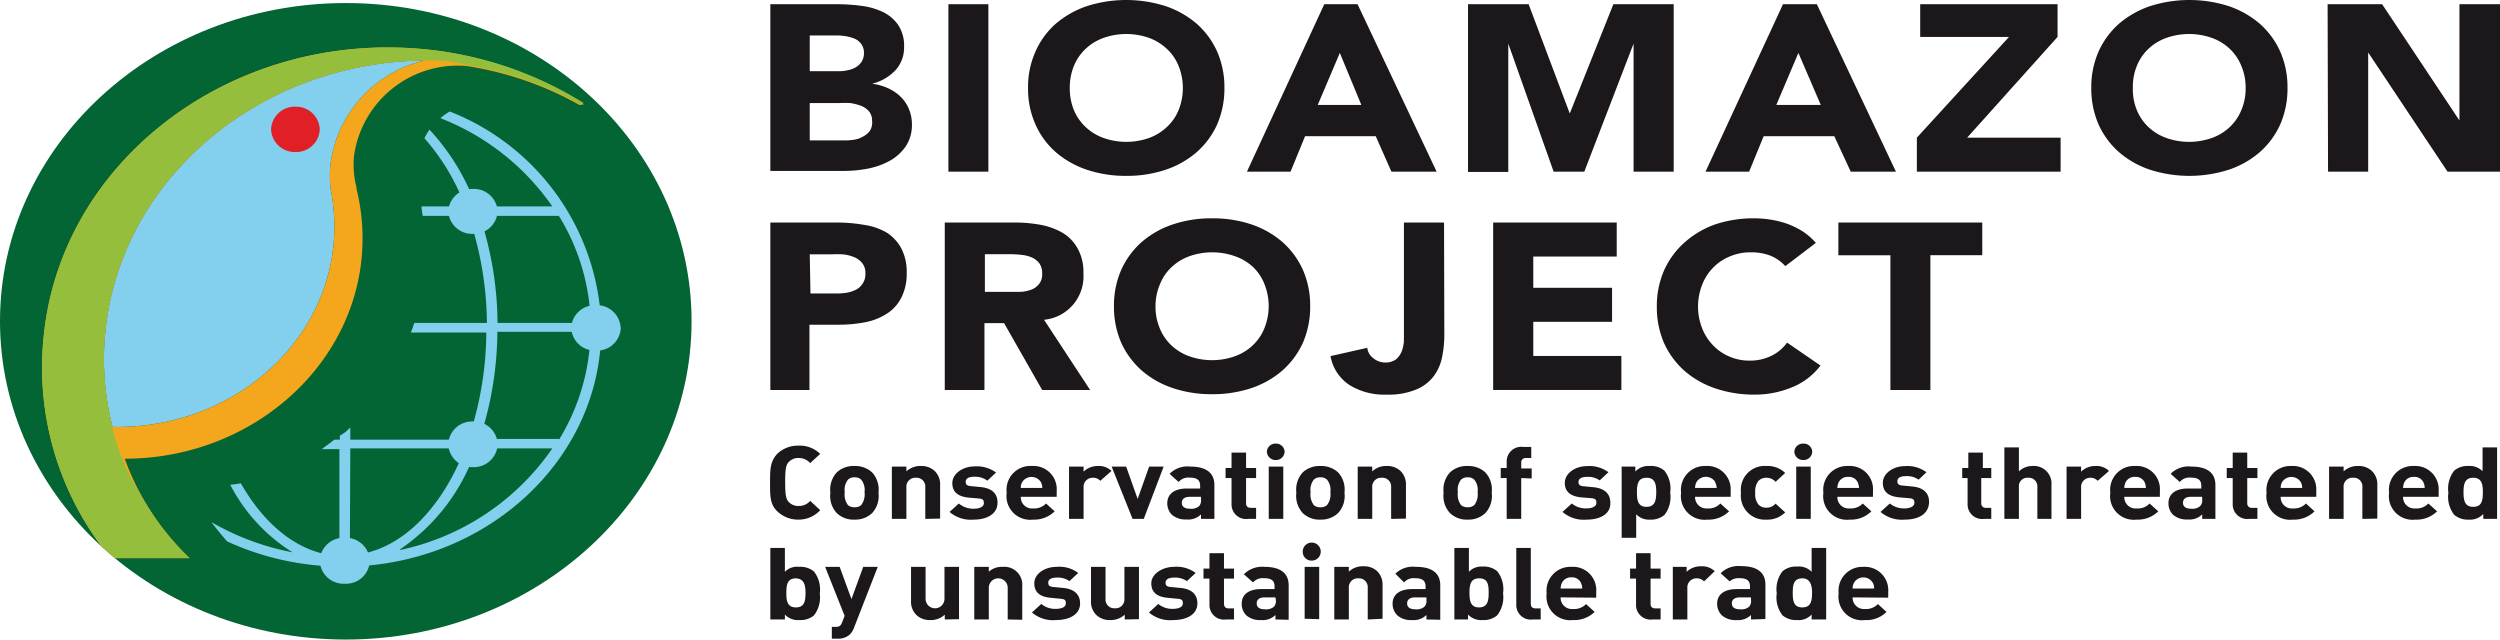 <svg xmlns="http://www.w3.org/2000/svg" viewBox="0 0 172 44"><defs><style>.cls-1{fill:#1b171b;}.cls-2{fill:#036434;}.cls-3{fill:#83cfee;}.cls-4{fill:#f4a71d;}.cls-5{fill:#e01f26;}.cls-6{fill:#96be3d;}</style></defs><g id="Capa_2" data-name="Capa 2"><g id="Camada_1" data-name="Camada 1"><path class="cls-1" d="M54.94,35.75a2.06,2.06,0,0,1-1.44-.55c-.54-.49-.52-1.11-.52-2s0-1.47.52-2a2.05,2.05,0,0,1,1.44-.54,2,2,0,0,1,1.49.57l-.69.63a1.05,1.05,0,0,0-.8-.35.89.89,0,0,0-.66.26c-.2.21-.26.44-.26,1.39s.06,1.18.26,1.39a.89.89,0,0,0,.66.26,1,1,0,0,0,.8-.35l.69.64A2,2,0,0,1,54.94,35.75Z"/><path class="cls-1" d="M60,35.3a1.68,1.68,0,0,1-1.22.45,1.65,1.65,0,0,1-1.21-.45,1.73,1.73,0,0,1-.44-1.4,1.75,1.75,0,0,1,.44-1.4,1.69,1.69,0,0,1,1.21-.44A1.72,1.72,0,0,1,60,32.5a1.75,1.75,0,0,1,.44,1.4A1.73,1.73,0,0,1,60,35.3ZM59.25,33a.61.61,0,0,0-.46-.16.62.62,0,0,0-.45.16,1.14,1.14,0,0,0-.22.87,1.19,1.19,0,0,0,.22.88.66.66,0,0,0,.45.15.65.65,0,0,0,.46-.15,1.19,1.19,0,0,0,.23-.88A1.14,1.14,0,0,0,59.25,33Z"/><path class="cls-1" d="M63.66,35.7V33.52a.6.6,0,0,0-.64-.65.61.61,0,0,0-.66.65V35.7h-1V32.1h1v.33a1.41,1.41,0,0,1,1-.37,1.33,1.33,0,0,1,.92.32,1.26,1.26,0,0,1,.4,1v2.3Z"/><path class="cls-1" d="M67,35.75a2.24,2.24,0,0,1-1.67-.53l.64-.58A1.52,1.52,0,0,0,67,35c.34,0,.69-.11.69-.38s-.1-.3-.41-.33l-.61-.05c-.71-.07-1.15-.35-1.15-1s.72-1.15,1.51-1.15a2.25,2.25,0,0,1,1.5.42l-.6.56A1.43,1.43,0,0,0,67,32.8c-.39,0-.56.16-.56.34s.06.29.41.31l.61.06c.78.07,1.17.45,1.17,1.06C68.64,35.36,67.9,35.75,67,35.75Z"/><path class="cls-1" d="M70.23,34.18a.77.77,0,0,0,.85.8,1.13,1.13,0,0,0,.89-.34l.59.54a2,2,0,0,1-1.49.57,1.63,1.63,0,0,1-1.81-1.85A1.64,1.64,0,0,1,71,32.06a1.6,1.6,0,0,1,1.7,1.72v.4Zm1.39-1a.76.76,0,0,0-1.3,0,.73.73,0,0,0-.09.39h1.48A.83.83,0,0,0,71.62,33.18Z"/><path class="cls-1" d="M75.7,33.08a.65.65,0,0,0-.51-.21.62.62,0,0,0-.64.66V35.7h-1V32.1h1v.35a1.39,1.39,0,0,1,1-.39,1.23,1.23,0,0,1,.92.34Z"/><path class="cls-1" d="M78.69,35.7h-.77l-1.44-3.6h1l.79,2.23.79-2.23h1Z"/><path class="cls-1" d="M82.63,35.7v-.31a1.25,1.25,0,0,1-1,.35,1.45,1.45,0,0,1-1-.32,1.1,1.1,0,0,1-.32-.81c0-.57.43-1,1.34-1h.92v-.18c0-.4-.21-.57-.73-.57a.86.86,0,0,0-.75.3l-.62-.56a1.71,1.71,0,0,1,1.41-.5c1.1,0,1.67.43,1.67,1.27V35.7Zm0-1.52h-.77c-.36,0-.55.15-.55.41s.18.41.56.41a.83.83,0,0,0,.62-.17.57.57,0,0,0,.14-.45Z"/><path class="cls-1" d="M85.87,35.7a1,1,0,0,1-1.14-1V32.89h-.41V32.2h.41V31.14h1V32.2h.69v.69h-.69v1.73c0,.2.1.32.34.32h.35v.76Z"/><path class="cls-1" d="M87.78,31.65a.6.6,0,0,1-.62-.57.59.59,0,0,1,.62-.56.58.58,0,0,1,.6.56A.59.59,0,0,1,87.78,31.65Zm-.49,4.05V32.1h1v3.6Z"/><path class="cls-1" d="M92.06,35.3a1.68,1.68,0,0,1-1.22.45,1.65,1.65,0,0,1-1.21-.45,1.73,1.73,0,0,1-.44-1.4,1.75,1.75,0,0,1,.44-1.4,1.69,1.69,0,0,1,1.21-.44,1.72,1.72,0,0,1,1.22.44,1.75,1.75,0,0,1,.44,1.4A1.73,1.73,0,0,1,92.06,35.3ZM91.3,33a.61.61,0,0,0-.46-.16.61.61,0,0,0-.45.16,1.14,1.14,0,0,0-.22.87,1.19,1.19,0,0,0,.22.88.64.64,0,0,0,.45.15.65.65,0,0,0,.46-.15,1.19,1.19,0,0,0,.23-.88A1.14,1.14,0,0,0,91.3,33Z"/><path class="cls-1" d="M95.71,35.7V33.52a.6.6,0,0,0-.64-.65.61.61,0,0,0-.66.65V35.7h-1V32.1h1v.33a1.38,1.38,0,0,1,1-.37,1.33,1.33,0,0,1,.92.32,1.29,1.29,0,0,1,.4,1v2.3Z"/><path class="cls-1" d="M102.19,35.3a1.68,1.68,0,0,1-1.22.45,1.65,1.65,0,0,1-1.21-.45,1.73,1.73,0,0,1-.44-1.4,1.75,1.75,0,0,1,.44-1.4,1.69,1.69,0,0,1,1.21-.44,1.72,1.72,0,0,1,1.22.44,1.75,1.75,0,0,1,.44,1.4A1.73,1.73,0,0,1,102.19,35.3ZM101.43,33a.61.61,0,0,0-.46-.16.62.62,0,0,0-.45.16,1.14,1.14,0,0,0-.22.87,1.19,1.19,0,0,0,.22.88.66.66,0,0,0,.45.15.65.65,0,0,0,.46-.15,1.19,1.19,0,0,0,.23-.88A1.14,1.14,0,0,0,101.43,33Z"/><path class="cls-1" d="M104.66,32.89V35.7h-1V32.89h-.41V32.2h.41v-.45a1,1,0,0,1,1.14-1h.55v.76H105a.3.3,0,0,0-.34.33v.39h.72v.69Z"/><path class="cls-1" d="M109.17,35.75a2.23,2.23,0,0,1-1.67-.53l.64-.58a1.52,1.52,0,0,0,1,.34c.34,0,.69-.11.69-.38s-.1-.3-.41-.33l-.62-.05c-.7-.07-1.14-.35-1.14-1s.71-1.15,1.51-1.15a2.2,2.2,0,0,1,1.49.42l-.6.56a1.4,1.4,0,0,0-.9-.24c-.4,0-.56.16-.56.34s.06.29.4.31l.62.06c.77.07,1.17.45,1.17,1.06C110.83,35.36,110.09,35.75,109.17,35.75Z"/><path class="cls-1" d="M114.52,35.42a1.42,1.42,0,0,1-1,.33,1.2,1.2,0,0,1-.95-.37V37h-1V32.1h.94v.34a1.24,1.24,0,0,1,1-.38,1.41,1.41,0,0,1,1,.32,2,2,0,0,1,.4,1.52A2,2,0,0,1,114.52,35.42Zm-1.24-2.55c-.58,0-.66.44-.66,1s.08,1,.66,1,.67-.44.67-1S113.87,32.87,113.28,32.87Z"/><path class="cls-1" d="M116.62,34.18a.78.78,0,0,0,.86.8,1.1,1.1,0,0,0,.88-.34l.6.54a2,2,0,0,1-1.49.57,1.63,1.63,0,0,1-1.81-1.85,1.64,1.64,0,0,1,1.7-1.84,1.61,1.61,0,0,1,1.71,1.72v.4Zm1.4-1a.76.76,0,0,0-1.31,0,1,1,0,0,0-.09.39h1.49A1,1,0,0,0,118,33.18Z"/><path class="cls-1" d="M121.53,35.75a1.65,1.65,0,0,1-1.75-1.85,1.64,1.64,0,0,1,1.75-1.84,1.73,1.73,0,0,1,1.29.48l-.66.61a.82.82,0,0,0-.63-.28.72.72,0,0,0-.56.23,1.18,1.18,0,0,0-.21.8,1.16,1.16,0,0,0,.21.8.72.72,0,0,0,.56.23.82.82,0,0,0,.63-.28l.66.6A1.71,1.71,0,0,1,121.53,35.75Z"/><path class="cls-1" d="M124.07,31.65a.6.6,0,0,1-.62-.57.59.59,0,0,1,.62-.56.58.58,0,0,1,.61.56A.59.59,0,0,1,124.07,31.65Zm-.49,4.05V32.1h1v3.6Z"/><path class="cls-1" d="M126.41,34.18a.78.78,0,0,0,.86.8,1.13,1.13,0,0,0,.89-.34l.59.54a2,2,0,0,1-1.49.57,1.63,1.63,0,0,1-1.81-1.85,1.64,1.64,0,0,1,1.71-1.84,1.6,1.6,0,0,1,1.7,1.72v.4Zm1.4-1a.66.66,0,0,0-.65-.37.69.69,0,0,0-.66.37,1,1,0,0,0-.09.39h1.49A1,1,0,0,0,127.81,33.18Z"/><path class="cls-1" d="M131.05,35.75a2.26,2.26,0,0,1-1.67-.53l.64-.58a1.56,1.56,0,0,0,1,.34c.33,0,.69-.11.69-.38s-.11-.3-.41-.33l-.62-.05c-.71-.07-1.14-.35-1.14-1s.71-1.15,1.51-1.15a2.2,2.2,0,0,1,1.49.42L132,33a1.41,1.41,0,0,0-.91-.24c-.39,0-.55.16-.55.34s.06.29.4.31l.62.06c.77.07,1.16.45,1.16,1.06C132.71,35.36,132,35.75,131.05,35.75Z"/><path class="cls-1" d="M136.5,35.7a1,1,0,0,1-1.13-1V32.89H135V32.2h.42V31.14h1V32.2H137v.69h-.69v1.73a.3.3,0,0,0,.34.32H137v.76Z"/><path class="cls-1" d="M140.17,35.7V33.5a.59.59,0,0,0-.64-.63.58.58,0,0,0-.63.63v2.2h-1V30.78h1v1.65a1.33,1.33,0,0,1,.94-.37,1.21,1.21,0,0,1,1.3,1.31V35.7Z"/><path class="cls-1" d="M144.32,33.08a.65.65,0,0,0-.51-.21.62.62,0,0,0-.63.66V35.7h-1V32.1h1v.35a1.39,1.39,0,0,1,1-.39,1.23,1.23,0,0,1,.92.34Z"/><path class="cls-1" d="M146.15,34.18a.78.78,0,0,0,.86.8,1.1,1.1,0,0,0,.88-.34l.6.54a2,2,0,0,1-1.49.57,1.63,1.63,0,0,1-1.81-1.85,1.64,1.64,0,0,1,1.71-1.84,1.6,1.6,0,0,1,1.7,1.72v.4Zm1.4-1a.67.67,0,0,0-.65-.37.69.69,0,0,0-.66.37,1,1,0,0,0-.09.39h1.49A1,1,0,0,0,147.55,33.18Z"/><path class="cls-1" d="M151.51,35.7v-.31a1.25,1.25,0,0,1-1,.35,1.43,1.43,0,0,1-1-.32,1.1,1.1,0,0,1-.32-.81c0-.57.42-1,1.33-1h.93v-.18c0-.4-.21-.57-.73-.57a.85.85,0,0,0-.75.3l-.63-.56a1.73,1.73,0,0,1,1.42-.5c1.09,0,1.66.43,1.66,1.27V35.7Zm0-1.52h-.78c-.35,0-.54.15-.54.41s.18.41.56.41a.81.81,0,0,0,.61-.17.53.53,0,0,0,.15-.45Z"/><path class="cls-1" d="M154.74,35.7a1,1,0,0,1-1.13-1V32.89h-.41V32.2h.41V31.14h1V32.2h.7v.69h-.7v1.73a.3.3,0,0,0,.34.32h.36v.76Z"/><path class="cls-1" d="M156.91,34.18a.77.77,0,0,0,.85.8,1.13,1.13,0,0,0,.89-.34l.59.54a2,2,0,0,1-1.49.57,1.63,1.63,0,0,1-1.81-1.85,1.65,1.65,0,0,1,1.71-1.84,1.61,1.61,0,0,1,1.71,1.72v.4Zm1.39-1a.76.76,0,0,0-1.3,0,.83.83,0,0,0-.09.39h1.48A.83.83,0,0,0,158.3,33.18Z"/><path class="cls-1" d="M162.53,35.7V33.52a.59.59,0,0,0-.64-.65.6.6,0,0,0-.65.65V35.7h-1V32.1h1v.33a1.41,1.41,0,0,1,1-.37,1.31,1.31,0,0,1,.92.32,1.26,1.26,0,0,1,.4,1v2.3Z"/><path class="cls-1" d="M165.33,34.18a.78.78,0,0,0,.86.8,1.1,1.1,0,0,0,.88-.34l.6.54a2,2,0,0,1-1.49.57,1.63,1.63,0,0,1-1.81-1.85,1.64,1.64,0,0,1,1.71-1.84,1.61,1.61,0,0,1,1.7,1.72v.4Zm1.4-1a.67.67,0,0,0-.65-.37.69.69,0,0,0-.66.37,1,1,0,0,0-.09.39h1.49A1,1,0,0,0,166.73,33.18Z"/><path class="cls-1" d="M170.85,35.7v-.34a1.23,1.23,0,0,1-1,.39,1.43,1.43,0,0,1-1-.33,2,2,0,0,1-.4-1.52,2,2,0,0,1,.4-1.52,1.41,1.41,0,0,1,1-.32,1.22,1.22,0,0,1,.95.36V30.78h1V35.7Zm-.69-2.83c-.59,0-.67.44-.67,1s.08,1,.67,1,.66-.44.66-1S170.74,32.87,170.16,32.87Z"/><path class="cls-1" d="M56,42.34a1.43,1.43,0,0,1-1,.32,1.23,1.23,0,0,1-1-.38v.34h-1V37.7h1v1.64A1.18,1.18,0,0,1,55,39a1.43,1.43,0,0,1,1,.32,2,2,0,0,1,.4,1.52A2,2,0,0,1,56,42.34Zm-1.24-2.55c-.59,0-.66.44-.66,1s.07,1,.66,1,.66-.45.66-1S55.31,39.79,54.72,39.79Z"/><path class="cls-1" d="M58.75,43.2a1.23,1.23,0,0,1-.3.47,1.2,1.2,0,0,1-.84.27h-.38v-.81h.23c.27,0,.39-.06.48-.32l.17-.44L56.77,39h1l.81,2.22L59.39,39h1Z"/><path class="cls-1" d="M65,42.62v-.33a1.39,1.39,0,0,1-1,.37,1.33,1.33,0,0,1-.92-.32,1.26,1.26,0,0,1-.4-1V39h1V41.2a.65.65,0,0,0,1.3,0V39h1v3.6Z"/><path class="cls-1" d="M69.33,42.62V40.44a.65.65,0,0,0-1.3,0v2.18h-1V39h1v.33A1.37,1.37,0,0,1,69,39a1.23,1.23,0,0,1,1.33,1.34v2.3Z"/><path class="cls-1" d="M72.65,42.66A2.22,2.22,0,0,1,71,42.14l.64-.59a1.48,1.48,0,0,0,1,.34c.34,0,.69-.1.69-.37s-.1-.3-.41-.33l-.62-.06c-.7-.06-1.14-.34-1.14-1S71.89,39,72.69,39a2.15,2.15,0,0,1,1.49.42l-.6.56a1.4,1.4,0,0,0-.9-.24c-.4,0-.56.16-.56.34s.06.29.41.31l.61.06c.77.07,1.17.45,1.17,1.06C74.31,42.28,73.57,42.66,72.65,42.66Z"/><path class="cls-1" d="M77.38,42.62v-.33a1.41,1.41,0,0,1-1,.37,1.33,1.33,0,0,1-.92-.32,1.26,1.26,0,0,1-.4-1V39h1V41.2a.6.6,0,0,0,.64.65.61.61,0,0,0,.66-.65V39h1v3.6Z"/><path class="cls-1" d="M80.72,42.66a2.24,2.24,0,0,1-1.67-.52l.64-.59a1.48,1.48,0,0,0,1,.34c.34,0,.69-.1.69-.37s-.1-.3-.41-.33l-.62-.06c-.7-.06-1.14-.34-1.14-1S80,39,80.76,39a2.19,2.19,0,0,1,1.5.42l-.6.56a1.43,1.43,0,0,0-.91-.24c-.39,0-.56.16-.56.34s.06.29.41.31l.61.06c.78.07,1.17.45,1.17,1.06C82.38,42.28,81.64,42.66,80.72,42.66Z"/><path class="cls-1" d="M84.35,42.62a1,1,0,0,1-1.14-1V39.81H82.8v-.69h.41V38.06h1v1.06h.69v.69h-.69v1.72c0,.21.1.33.34.33h.35v.76Z"/><path class="cls-1" d="M87.75,42.62v-.31a1.25,1.25,0,0,1-1,.35,1.43,1.43,0,0,1-1-.32,1.1,1.1,0,0,1-.32-.81c0-.58.42-1,1.33-1h.93v-.18c0-.4-.21-.57-.73-.57a.87.87,0,0,0-.75.29l-.63-.56A1.76,1.76,0,0,1,87,39c1.09,0,1.66.43,1.66,1.27v2.37Zm0-1.52H87c-.35,0-.54.15-.54.41s.18.41.56.41a.85.85,0,0,0,.62-.17.59.59,0,0,0,.14-.46Z"/><path class="cls-1" d="M90.25,38.57a.6.6,0,0,1-.62-.57.62.62,0,1,1,.62.57Zm-.49,4V39h1v3.6Z"/><path class="cls-1" d="M94.1,42.62V40.44a.6.6,0,0,0-.64-.65.61.61,0,0,0-.66.65v2.18h-1V39h1v.33a1.39,1.39,0,0,1,1-.37,1.33,1.33,0,0,1,.92.31,1.29,1.29,0,0,1,.4,1v2.3Z"/><path class="cls-1" d="M98.14,42.62v-.31a1.26,1.26,0,0,1-1,.35,1.41,1.41,0,0,1-1-.32,1.11,1.11,0,0,1-.33-.81c0-.58.43-1,1.34-1h.93v-.18c0-.4-.22-.57-.73-.57a.87.87,0,0,0-.75.29L96,39.47A1.74,1.74,0,0,1,97.42,39c1.1,0,1.67.43,1.67,1.27v2.37Zm0-1.52h-.78c-.35,0-.55.15-.55.41s.18.41.57.41a.81.81,0,0,0,.61-.17.56.56,0,0,0,.15-.46Z"/><path class="cls-1" d="M103,42.34a1.43,1.43,0,0,1-1,.32,1.24,1.24,0,0,1-1-.38v.34h-.94V37.7h1v1.64a1.19,1.19,0,0,1,.95-.36,1.43,1.43,0,0,1,1,.32,2,2,0,0,1,.4,1.52A2,2,0,0,1,103,42.34Zm-1.24-2.55c-.58,0-.66.44-.66,1s.08,1,.66,1,.66-.45.66-1S102.37,39.79,101.78,39.79Z"/><path class="cls-1" d="M105.46,42.62a1,1,0,0,1-1.14-1V37.7h1v3.83c0,.22.1.33.35.33H106v.76Z"/><path class="cls-1" d="M107.37,41.1a.78.78,0,0,0,.86.8,1.13,1.13,0,0,0,.89-.34l.59.54a2,2,0,0,1-1.49.56,1.63,1.63,0,0,1-1.81-1.84A1.64,1.64,0,0,1,108.12,39a1.6,1.6,0,0,1,1.7,1.72v.4Zm1.4-1a.67.67,0,0,0-.65-.38.7.7,0,0,0-.66.38,1,1,0,0,0-.09.39h1.49A1,1,0,0,0,108.77,40.1Z"/><path class="cls-1" d="M113.7,42.62a1,1,0,0,1-1.14-1V39.81h-.41v-.69h.41V38.06h1v1.06h.69v.69h-.69v1.72c0,.21.1.33.34.33h.35v.76Z"/><path class="cls-1" d="M117.24,40a.67.67,0,0,0-.52-.21.62.62,0,0,0-.63.66v2.17h-1V39h.95v.34a1.4,1.4,0,0,1,1-.38,1.24,1.24,0,0,1,.93.34Z"/><path class="cls-1" d="M120.47,42.62v-.31a1.26,1.26,0,0,1-1,.35,1.41,1.41,0,0,1-1-.32,1.11,1.11,0,0,1-.33-.81c0-.58.43-1,1.34-1h.92v-.18c0-.4-.21-.57-.72-.57A.9.9,0,0,0,119,40l-.62-.56a1.74,1.74,0,0,1,1.41-.49c1.1,0,1.67.43,1.67,1.27v2.37Zm0-1.52h-.77c-.35,0-.55.15-.55.41s.18.41.57.41a.81.81,0,0,0,.61-.17.56.56,0,0,0,.14-.46Z"/><path class="cls-1" d="M124.64,42.62v-.34a1.22,1.22,0,0,1-1,.38,1.46,1.46,0,0,1-1-.32,2,2,0,0,1-.4-1.52,2,2,0,0,1,.4-1.52,1.43,1.43,0,0,1,1-.32,1.22,1.22,0,0,1,1,.36V37.7h1v4.92ZM124,39.79c-.59,0-.66.44-.66,1s.07,1,.66,1,.67-.45.67-1S124.53,39.79,124,39.79Z"/><path class="cls-1" d="M127.46,41.1a.78.78,0,0,0,.85.8,1.13,1.13,0,0,0,.89-.34l.59.54a1.94,1.94,0,0,1-1.48.56,1.62,1.62,0,0,1-1.81-1.84A1.64,1.64,0,0,1,128.2,39a1.61,1.61,0,0,1,1.71,1.72v.4Zm1.39-1a.75.75,0,0,0-1.3,0,.83.83,0,0,0-.09.39h1.48A.73.73,0,0,0,128.85,40.1Z"/><path class="cls-1" d="M53,.29h4.67A12.75,12.75,0,0,1,59.25.4a4.82,4.82,0,0,1,1.48.42,2.71,2.71,0,0,1,1.06.89,2.55,2.55,0,0,1,.41,1.51,2.29,2.29,0,0,1-.6,1.62A3.29,3.29,0,0,1,60,5.76v0a3.85,3.85,0,0,1,1.12.32,3.06,3.06,0,0,1,.87.6,2.61,2.61,0,0,1,.56.86,2.75,2.75,0,0,1,.19,1,2.64,2.64,0,0,1-.42,1.52,3.24,3.24,0,0,1-1.1,1,5.1,5.1,0,0,1-1.51.54,8.66,8.66,0,0,1-1.67.16H53ZM55.71,4.9h2a2.56,2.56,0,0,0,.62-.07,1.63,1.63,0,0,0,.56-.21,1.15,1.15,0,0,0,.4-.39,1.1,1.1,0,0,0,.15-.59,1,1,0,0,0-.17-.59,1.11,1.11,0,0,0-.43-.37,2.63,2.63,0,0,0-.6-.18,3.77,3.77,0,0,0-.66-.06H55.71Zm0,4.76h2.47a3.57,3.57,0,0,0,.65-.06,1.69,1.69,0,0,0,.59-.23A1.33,1.33,0,0,0,59.85,9,1.09,1.09,0,0,0,60,8.31a1,1,0,0,0-.22-.66,1.5,1.5,0,0,0-.56-.38,3.79,3.79,0,0,0-.72-.18,6.39,6.39,0,0,0-.72,0H55.71Z"/><path class="cls-1" d="M65.25.29H68V11.81H65.25Z"/><path class="cls-1" d="M70.73,6.05a5.94,5.94,0,0,1,.51-2.5,5.48,5.48,0,0,1,1.4-1.92A6.58,6.58,0,0,1,74.78.42a8.92,8.92,0,0,1,5.41,0,6.48,6.48,0,0,1,2.14,1.21,5.63,5.63,0,0,1,1.41,1.92,6.1,6.1,0,0,1,.5,2.5,6.18,6.18,0,0,1-.5,2.51,5.59,5.59,0,0,1-1.41,1.91,6.31,6.31,0,0,1-2.14,1.21,8.35,8.35,0,0,1-2.7.42,8.41,8.41,0,0,1-2.71-.42,6.41,6.41,0,0,1-2.14-1.21,5.44,5.44,0,0,1-1.4-1.91A6,6,0,0,1,70.73,6.05Zm2.87,0a4,4,0,0,0,.27,1.49,3.36,3.36,0,0,0,.79,1.17,3.52,3.52,0,0,0,1.23.77,4.71,4.71,0,0,0,3.2,0,3.57,3.57,0,0,0,1.22-.77,3.23,3.23,0,0,0,.79-1.17,4,4,0,0,0,.28-1.49,4,4,0,0,0-.28-1.48,3.27,3.27,0,0,0-.79-1.18,3.57,3.57,0,0,0-1.22-.77,4.71,4.71,0,0,0-3.2,0,3.52,3.52,0,0,0-1.23.77,3.4,3.4,0,0,0-.79,1.18A4,4,0,0,0,73.6,6.05Z"/><path class="cls-1" d="M91.11.29H93.4l5.44,11.52H95.73L94.65,9.37H89.79l-1,2.44h-3Zm1.07,3.35L90.66,7.22h3Z"/><path class="cls-1" d="M101,.29h4.17L108,7.81h0L111,.29h4.15V11.81h-2.76V3h0L109,11.81h-2.11L103.77,3h0v8.83H101Z"/><path class="cls-1" d="M122.67.29H125l5.44,11.52h-3.11L126.2,9.37h-4.86l-1,2.44h-3Zm1.06,3.35-1.52,3.58h3.06Z"/><path class="cls-1" d="M131.88,9.47l6.34-6.93h-6.11V.29h9.45V2.54l-6.22,6.93h6.43v2.34h-9.89Z"/><path class="cls-1" d="M143.88,6.05a6.1,6.1,0,0,1,.5-2.5,5.63,5.63,0,0,1,1.41-1.92A6.48,6.48,0,0,1,147.93.42a8.89,8.89,0,0,1,5.4,0,6.48,6.48,0,0,1,2.14,1.21,5.63,5.63,0,0,1,1.41,1.92,6.1,6.1,0,0,1,.5,2.5,6.18,6.18,0,0,1-.5,2.51,5.59,5.59,0,0,1-1.41,1.91,6.31,6.31,0,0,1-2.14,1.21,8.89,8.89,0,0,1-5.4,0,6.31,6.31,0,0,1-2.14-1.21,5.59,5.59,0,0,1-1.41-1.91A6.18,6.18,0,0,1,143.88,6.05Zm2.86,0A3.77,3.77,0,0,0,147,7.54a3.34,3.34,0,0,0,.78,1.17,3.52,3.52,0,0,0,1.23.77,4.71,4.71,0,0,0,3.2,0,3.52,3.52,0,0,0,1.23-.77,3.34,3.34,0,0,0,.78-1.17,3.77,3.77,0,0,0,.28-1.49,3.82,3.82,0,0,0-.28-1.48,3.38,3.38,0,0,0-.78-1.18,3.52,3.52,0,0,0-1.23-.77,4.71,4.71,0,0,0-3.2,0,3.52,3.52,0,0,0-1.23.77A3.38,3.38,0,0,0,147,4.57,3.82,3.82,0,0,0,146.74,6.05Z"/><path class="cls-1" d="M160.14.29h3.75l5.32,8h0v-8H172V11.81h-3.61l-5.46-8.2h0v8.2h-2.76Z"/><path class="cls-1" d="M53,15.31H57.6a10.77,10.77,0,0,1,1.84.16A4.32,4.32,0,0,1,61,16a2.94,2.94,0,0,1,1,1.07,3.48,3.48,0,0,1,.38,1.7A3.58,3.58,0,0,1,62,20.5a2.77,2.77,0,0,1-1,1.09,4.23,4.23,0,0,1-1.47.58,9.6,9.6,0,0,1-1.84.17h-2v4.49H53Zm2.76,4.88h1.84a4.08,4.08,0,0,0,.71-.06,2.27,2.27,0,0,0,.62-.22,1.21,1.21,0,0,0,.44-.43,1.17,1.17,0,0,0,.17-.67,1.08,1.08,0,0,0-.22-.71,1.36,1.36,0,0,0-.56-.41,2.64,2.64,0,0,0-.77-.19,7.88,7.88,0,0,0-.82,0H55.71Z"/><path class="cls-1" d="M65,15.31h4.85a9.59,9.59,0,0,1,1.81.17,4.78,4.78,0,0,1,1.5.57,2.86,2.86,0,0,1,1,1.08,3.32,3.32,0,0,1,.38,1.68A3,3,0,0,1,71.83,22L75,26.83h-3.3l-2.62-4.6H67.73v4.6H65Zm2.76,4.77h1.63l.78,0a2.44,2.44,0,0,0,.75-.14,1.24,1.24,0,0,0,.56-.39,1.06,1.06,0,0,0,.22-.73,1.16,1.16,0,0,0-.19-.7,1.41,1.41,0,0,0-.5-.4,2.32,2.32,0,0,0-.69-.18,6.61,6.61,0,0,0-.76-.05h-1.8Z"/><path class="cls-1" d="M76.64,21.07a6.1,6.1,0,0,1,.5-2.5,5.63,5.63,0,0,1,1.41-1.92,6.31,6.31,0,0,1,2.14-1.21,8.31,8.31,0,0,1,2.7-.42,8.41,8.41,0,0,1,2.71.42,6.36,6.36,0,0,1,2.13,1.21,5.63,5.63,0,0,1,1.41,1.92,6.1,6.1,0,0,1,.5,2.5,6.18,6.18,0,0,1-.5,2.51,5.69,5.69,0,0,1-1.41,1.91A6.36,6.36,0,0,1,86.1,26.7a8.41,8.41,0,0,1-2.71.42,8.31,8.31,0,0,1-2.7-.42,6.31,6.31,0,0,1-2.14-1.21,5.69,5.69,0,0,1-1.41-1.91A6.18,6.18,0,0,1,76.64,21.07Zm2.86,0a3.8,3.8,0,0,0,.28,1.49,3.34,3.34,0,0,0,.78,1.17,3.52,3.52,0,0,0,1.23.77,4.71,4.71,0,0,0,3.2,0,3.52,3.52,0,0,0,1.23-.77A3.34,3.34,0,0,0,87,22.56a4.08,4.08,0,0,0,0-3,3.29,3.29,0,0,0-.78-1.18A3.52,3.52,0,0,0,85,17.64a4.71,4.71,0,0,0-3.2,0,3.52,3.52,0,0,0-1.23.77,3.29,3.29,0,0,0-.78,1.18A3.82,3.82,0,0,0,79.5,21.07Z"/><path class="cls-1" d="M99.37,23a7.84,7.84,0,0,1-.15,1.55,3.26,3.26,0,0,1-.58,1.33,2.89,2.89,0,0,1-1.21.92,5,5,0,0,1-2.06.35,4.55,4.55,0,0,1-2.51-.65,3,3,0,0,1-1.32-2l2.53-.57a1,1,0,0,0,.41.71,1.26,1.26,0,0,0,.82.3,1.2,1.2,0,0,0,.75-.22,1.45,1.45,0,0,0,.39-.55,2.55,2.55,0,0,0,.15-.71c0-.25,0-.49,0-.7V15.31h2.76Z"/><path class="cls-1" d="M102.73,15.31h8.5v2.34h-5.74V19.8h5.42v2.34h-5.42v2.35h6.06v2.34h-8.82Z"/><path class="cls-1" d="M122.83,18.31a2.85,2.85,0,0,0-1-.71,3.64,3.64,0,0,0-1.37-.24,3.59,3.59,0,0,0-1.44.28,3.28,3.28,0,0,0-1.15.77,3.38,3.38,0,0,0-.76,1.18,4.08,4.08,0,0,0,0,3,3.56,3.56,0,0,0,.75,1.17,3.35,3.35,0,0,0,1.12.77,3.39,3.39,0,0,0,1.39.28,3.31,3.31,0,0,0,1.5-.33,2.81,2.81,0,0,0,1.08-.91l2.3,1.58a4.6,4.6,0,0,1-2,1.51,6.6,6.6,0,0,1-2.51.49,8.31,8.31,0,0,1-2.7-.42,6.31,6.31,0,0,1-2.14-1.21,5.69,5.69,0,0,1-1.41-1.91,6.18,6.18,0,0,1-.5-2.51,6.1,6.1,0,0,1,.5-2.5,5.63,5.63,0,0,1,1.41-1.92A6.31,6.31,0,0,1,118,15.44a8.31,8.31,0,0,1,2.7-.42,7.21,7.21,0,0,1,1.11.09,6.43,6.43,0,0,1,1.13.28,5.56,5.56,0,0,1,1.07.52,4.37,4.37,0,0,1,.92.8Z"/><path class="cls-1" d="M130.06,17.56h-3.58V15.31h9.9v2.25h-3.57v9.27h-2.75Z"/><path class="cls-2" d="M47.58,22.1C47.58,34.2,36.92,44,23.79,44S0,34.2,0,22.1,10.65.21,23.79.21,47.58,10,47.58,22.1Z"/><path class="cls-3" d="M22.74,11.29a7.14,7.14,0,0,0,.08,2.12h0a13,13,0,0,1,.12,3.48c-.73,7.24-7.43,12.64-15.2,12.48a18.68,18.68,0,0,1-.49-6.57c1.07-10.59,10.69-18.55,22-18.64A8.4,8.4,0,0,0,22.74,11.29Z"/><path class="cls-4" d="M28.9,3.36C15.78,2.24,4.16,11.13,3,23.2A20.54,20.54,0,0,0,7,37.61l.91.79h5.13a17.9,17.9,0,0,1-4.46-6.84c8.32,0,15.42-5.86,16.28-13.62l0,0a14.25,14.25,0,0,0-.28-4.73L24.53,13l0-.1a6.22,6.22,0,0,1-.17-2.2,7.21,7.21,0,0,1,7.73-6.16l0,0a22.86,22.86,0,0,1,7.79,2.69l.3-.06A25.09,25.09,0,0,0,28.9,3.36Zm-6.16,7.93a7.14,7.14,0,0,0,.08,2.12h0a13,13,0,0,1,.12,3.48c-.73,7.24-7.43,12.64-15.2,12.48a18.68,18.68,0,0,1-.49-6.57c1.07-10.59,10.69-18.55,22-18.64A8.4,8.4,0,0,0,22.74,11.29Z"/><path class="cls-3" d="M34.24,30.57a1.64,1.64,0,0,1-1.7,1.57h0a1.64,1.64,0,0,1-1.7-1.57h0A1.63,1.63,0,0,1,32.54,29h0a1.63,1.63,0,0,1,1.7,1.56Z"/><path class="cls-3" d="M42.71,22.56A1.63,1.63,0,0,1,41,24.12h0a1.63,1.63,0,0,1-1.7-1.56h0A1.63,1.63,0,0,1,41,21h0a1.63,1.63,0,0,1,1.7,1.56Z"/><path class="cls-3" d="M34.24,14.52a1.64,1.64,0,0,1-1.7,1.57h0a1.64,1.64,0,0,1-1.7-1.57h0A1.63,1.63,0,0,1,32.54,13h0a1.63,1.63,0,0,1,1.7,1.56Z"/><path class="cls-3" d="M25.44,38.61a1.63,1.63,0,0,1-1.7,1.55h0A1.64,1.64,0,0,1,22,38.61h0A1.64,1.64,0,0,1,23.74,37h0a1.64,1.64,0,0,1,1.7,1.57Z"/><path class="cls-3" d="M41.36,22.22A16.41,16.41,0,0,0,30.94,7.67a4.35,4.35,0,0,0-.64.46A16.78,16.78,0,0,1,38,14.2H32.76a15.45,15.45,0,0,0-3.21-5.28,4,4,0,0,0-.35.59A14.94,14.94,0,0,1,32,14.2H29c0,.2.05.42.08.65h3.16a23.4,23.4,0,0,1,1.26,7.37h-5c-.07.21-.14.43-.23.66h5.19a23.4,23.4,0,0,1-1.25,7.37H24.1v-.84l-.31.3-.41.27v.27H23c-.28.22-.57.44-.87.65h1.22v7.35c-2.67-.13-5.07-2-6.78-5a5.83,5.83,0,0,1-.73.1A11.91,11.91,0,0,0,20.13,38a17.87,17.87,0,0,1-5.59-2.08c.37.49.75.94,1.09,1.33a19,19,0,0,0,7.75,1.73h.72v0c9.45-.26,17.08-7.32,17.26-16h0v-.66ZM33,14.85h5.45a14.7,14.7,0,0,1,2.19,7.37H34.23A23.56,23.56,0,0,0,33,14.85Zm-8.9,16H32c-1.67,4.29-4.59,7.19-7.93,7.35Zm3.43,6.94a13.54,13.54,0,0,0,5.24-6.94H38A17,17,0,0,1,27.53,37.84Zm10.93-7.59H33a23.85,23.85,0,0,0,1.22-7.37h6.41A14.69,14.69,0,0,1,38.46,30.25Z"/><path class="cls-5" d="M22,8.9a1.63,1.63,0,0,1-1.7,1.56h0A1.63,1.63,0,0,1,18.65,8.9h0a1.63,1.63,0,0,1,1.69-1.56h0A1.63,1.63,0,0,1,22,8.9Z"/><path class="cls-6" d="M28.9,3.36C15.78,2.24,4.16,11.13,3,23.2A20.54,20.54,0,0,0,7,37.61l.91.79h5.13a18.49,18.49,0,0,1-3.49-4.6h0A14.21,14.21,0,0,1,7.64,29h0a18.88,18.88,0,0,1-.4-6.21c1.07-10.59,10.69-18.55,22-18.64a10.54,10.54,0,0,1,3,.35h0a22.91,22.91,0,0,1,7.62,2.65l.3-.06A25.09,25.09,0,0,0,28.9,3.36Z"/></g></g></svg>